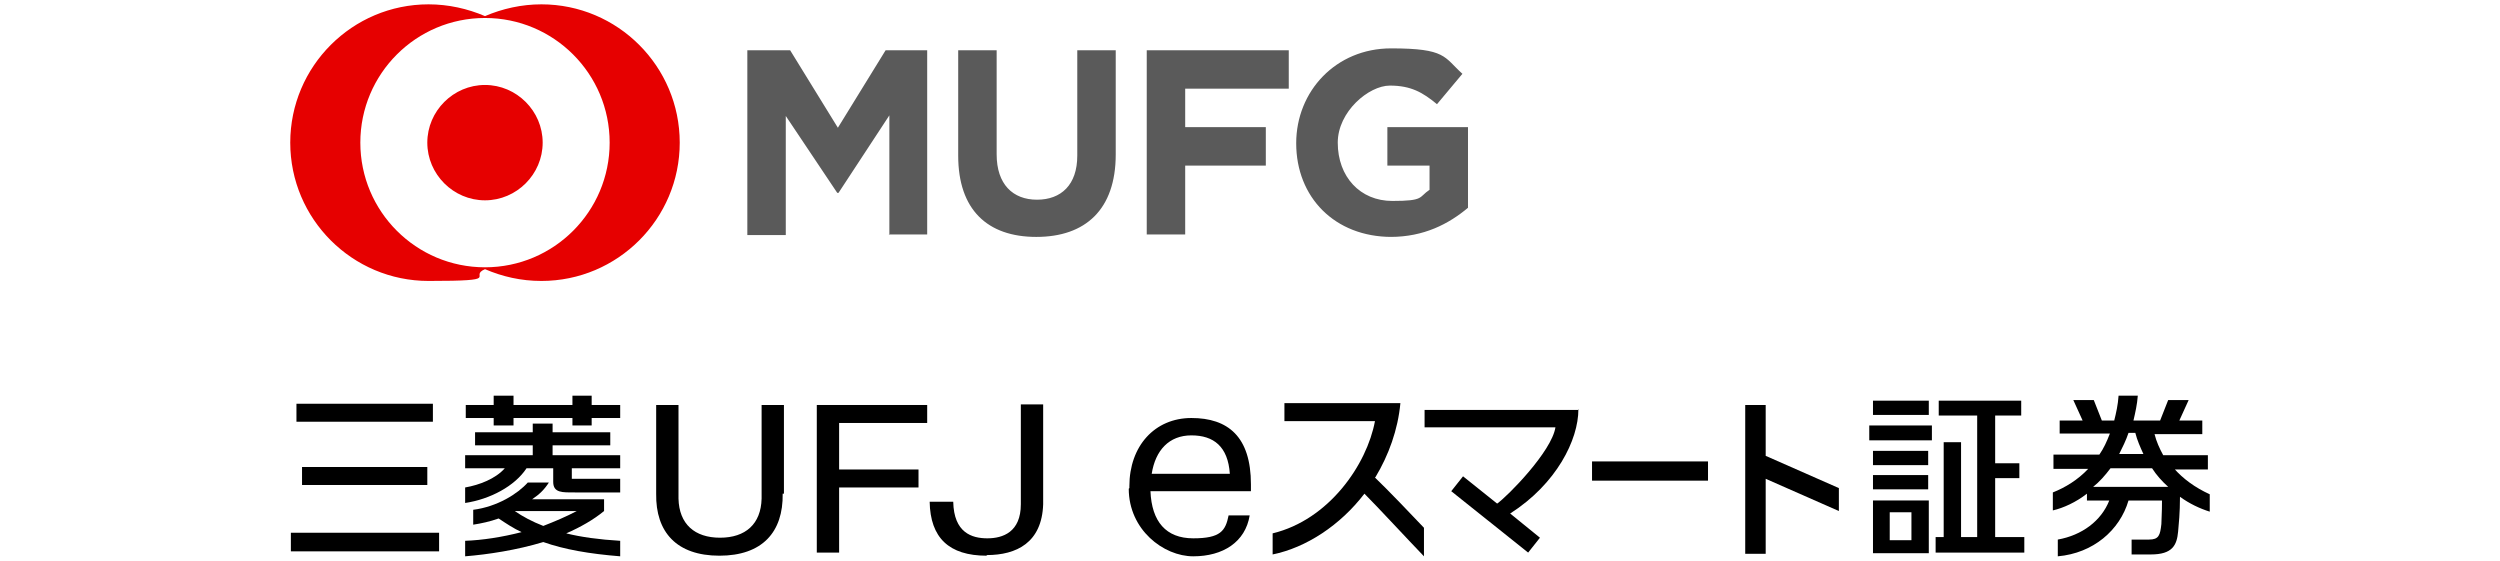 <?xml version="1.0" encoding="UTF-8"?>
<svg id="_レイヤー_1" data-name="レイヤー_1" xmlns="http://www.w3.org/2000/svg" version="1.1" viewBox="0 0 403.1 90.4">
  <!-- Generator: Adobe Illustrator 29.1.0, SVG Export Plug-In . SVG Version: 2.1.0 Build 142)  -->
  <defs>
    <style>
      .st0 {
        fill: #5a5a5a;
      }

      .st1 {
        fill: #e60000;
      }

      .st2 {
        fill-rule: evenodd;
      }
    </style>
  </defs>
  <g>
    <path class="st0" d="M143.4,37.9v-19.3l-8.2,12.5h-.2l-8.3-12.4v19.2h-6.2V8.1h6.9l7.7,12.5,7.7-12.5h6.7v29.7h-6.2ZM167.1,38.2c-7.9,0-12.6-4.4-12.6-13.1V8.1h6.2v16.8c0,4.8,2.6,7.3,6.5,7.3s6.5-2.4,6.5-7.1V8.1h6.2v16.8c0,8.9-4.9,13.3-12.8,13.3ZM191.1,14.3v6.2h13v6.2h-13v11.1h-6.2V8.1h22.9v6.2h-16.7ZM224.4,38.2c-9.2,0-15.4-6.4-15.4-15.1h0c0-8.4,6.4-15.3,15.3-15.3s8.5,1.4,11.5,4.1l-4.1,4.9c-2.3-1.9-4.2-3-7.6-3s-8.4,4.2-8.4,9.2h0c0,5.5,3.6,9.4,8.8,9.4s4.2-.6,6-1.8v-3.9h-6.8v-6.2h13v13c-3.1,2.6-7.1,4.7-12.5,4.7Z"/>
    <path class="st1" d="M87.3.7c-3.2,0-6.3.7-9.1,1.9-2.8-1.2-5.9-1.9-9.1-1.9-12.3,0-22.3,10-22.3,22.3s10,22.3,22.3,22.3,6.3-.7,9.1-1.9c2.8,1.2,5.8,1.9,9.1,1.9,12.3,0,22.3-10,22.3-22.3S99.6.7,87.3.7ZM78.2,43.1c-11.1,0-20.1-9-20.1-20.1S67.1,2.9,78.2,2.9s20.1,9,20.1,20.1-9,20.1-20.1,20.1ZM87.5,23c0,5.1-4.2,9.3-9.3,9.3s-9.3-4.2-9.3-9.3,4.2-9.3,9.3-9.3,9.3,4.2,9.3,9.3ZM87.5,23c0,5.1-4.2,9.3-9.3,9.3s-9.3-4.2-9.3-9.3,4.2-9.3,9.3-9.3,9.3,4.2,9.3,9.3Z"/>
  </g>
  <g>
    <g>
      <path d="M126.2,79.6c.1,6.2-3.3,10-10.2,10s-10.3-3.8-10.2-10v-14.3h3.6v15.1c.1,4.1,2.6,6.3,6.7,6.3s6.6-2.2,6.7-6.3v-15.1h3.6v14.3"/>
      <polyline points="131.7 89.1 131.7 65.3 149.5 65.3 149.5 68.2 135.3 68.2 135.3 75.7 148.1 75.7 148.1 78.6 135.3 78.6 135.3 89.1 131.7 89.1"/>
      <path d="M159.1,89.6c-6.1,0-9.1-2.9-9.2-8.7h3.8c.1,5,3,5.9,5.5,5.9s5.4-1,5.4-5.5v-16.1h3.6v16.1c-.2,6.2-4.3,8.2-9.1,8.2"/>
      <polyline points="95.4 65.3 95.4 63.8 92.3 63.8 92.3 65.3 82.8 65.3 82.8 63.8 79.6 63.8 79.6 65.3 75.1 65.3 75.1 67.4 79.6 67.4 79.6 68.6 82.8 68.6 82.8 67.4 92.3 67.4 92.3 68.6 95.4 68.6 95.4 67.4 100 67.4 100 65.3 95.4 65.3"/>
      <path d="M89.1,71.8h9.3v-2.1h-9.3v-1.4h-3.2v1.4h-9.3v2.1h9.3v1.6h-10.9v2.1h6.4c-1.5,1.7-4.1,2.7-6.4,3.1v2.5c4-.6,8-2.7,9.9-5.6h4.3v2.2c0,1.8,1.5,1.7,3.5,1.7h7.3v-2.2h-7.8v-1.7h7.8v-2.1h-10.9v-1.6"/>
      <path d="M97.4,82.4v-1.9h-11.6c1.2-.8,2-1.6,2.7-2.7h-3.4c-1.6,1.8-4.9,3.9-8.8,4.4v2.4c1.3-.2,2.7-.5,4.1-1,1.2.8,2.4,1.6,3.7,2.2-3.1.8-6.3,1.3-9.1,1.4v2.5c3.7-.3,8.3-1,12.6-2.3,3.4,1.2,7.4,1.9,12.4,2.3v-2.5c-3.4-.2-6.3-.6-8.7-1.2,2.3-1,4.4-2.2,6.1-3.6M87.6,84.8c-1.8-.7-3.3-1.5-4.6-2.4h0s10,0,10,0c-1.7.9-3.6,1.7-5.4,2.4Z"/>
      <rect x="47.8" y="65.1" width="22" height="2.9"/>
      <rect x="46.9" y="85.9" width="23.9" height="3"/>
      <rect x="48.7" y="75.3" width="20.2" height="2.9"/>
    </g>
    <path class="st2" d="M311,66.9h-9v-2.3h9v2.3ZM301.4,71h10.1v-2.4h-10.1v2.4ZM302,75h8.9v-2.3h-8.9v2.3ZM302,78.9h8.9v-2.3h-8.9v2.3ZM326.4,86.6v2.5h-14.3v-2.5h1.3v-15.3h2.8v15.3h2.6v-19.6h-6.2v-2.4h13.3v2.4h-4.2v7.7h3.9v2.4h-3.9v9.5h4.5ZM311,89.2h-9v-8.5h9v8.5ZM308.2,82.6h-3.5v4.5h3.5v-4.5Z"/>
    <path d="M350.5,75.5c1.5,1.7,3.4,3.1,5.8,4.2v2.8c-1.6-.5-3.3-1.3-4.8-2.4,0,2.6-.2,4.5-.3,5.6-.2,2.2-.9,3.7-4.4,3.7h-3.1v-2.4h2.8c1.6,0,1.8-.7,2-2.5,0-.9.1-1.6.1-3.8h-5.4c-1.4,4.8-5.7,8.5-11.4,9v-2.7c3.9-.7,7-3,8.3-6.3h-3.6v-1.1c-1.8,1.4-3.8,2.3-5.5,2.7v-2.9c2-.8,4-2,5.7-3.8h-5.6s0-2.3,0-2.3h7.4c.7-1,1.2-2.1,1.7-3.4h-8.1s0-2.1,0-2.1h3.7l-1.5-3.3h3.3l1.3,3.3h2c.3-1.2.6-2.5.7-4h3.1c-.1,1.4-.4,2.7-.7,4h4.3s1.3-3.3,1.3-3.3h3.3s-1.5,3.3-1.5,3.3h3.7v2.2h-7.7c.3,1.2.8,2.3,1.4,3.4h7.2s0,2.3,0,2.3h-5.5M340.3,75.5c-.9,1.2-1.8,2.2-2.8,3h12.1c-1-.9-1.9-1.9-2.6-3h-6.7ZM345.6,73.2c-.5-1.1-1-2.2-1.3-3.4h-1.1c-.4,1.2-1,2.4-1.5,3.4h3.9Z"/>
    <rect x="256.7" y="74.4" width="18.7" height="3.1"/>
    <path d="M221.8,76.9c2.1-3.5,3.6-7.6,4-11.9h-18.7s0,2.9,0,2.9h14.6c-1.3,7-7.4,15.9-16.5,18.1v3.4c5.4-1.1,10.9-4.7,14.8-9.8,2.1,2.1,7,7.4,9.6,10.1v-4.6c-1.6-1.7-6-6.3-7.9-8.1"/>
    <polygon points="296.5 78.7 284.7 73.5 284.7 65.3 281.4 65.3 281.4 89.3 284.7 89.3 284.7 77.2 296.5 82.4 296.5 78.7"/>
    <path d="M254.6,66.1h-24.9v2.8s21.1,0,21.1,0c-.6,3.9-7.7,11.1-9.4,12.3l-5.5-4.4-1.9,2.4,12.4,9.9,1.9-2.4-4.8-3.9c7.5-4.8,11-11.9,11-16.8Z"/>
    <path d="M182.1,78.7v-.3c0-6.5,4.1-11,10-11s9.6,3,9.6,10.7v1.1h-16.2c.2,4.9,2.5,7.6,6.9,7.6s5.2-1.2,5.7-3.7h3.4c-.7,4.3-4.3,6.6-9.1,6.6s-10.4-4.3-10.4-10.9ZM198.3,76.4c-.3-4.4-2.6-6.2-6.2-6.2s-5.8,2.4-6.4,6.2h12.5Z"/>
  </g>
</svg>